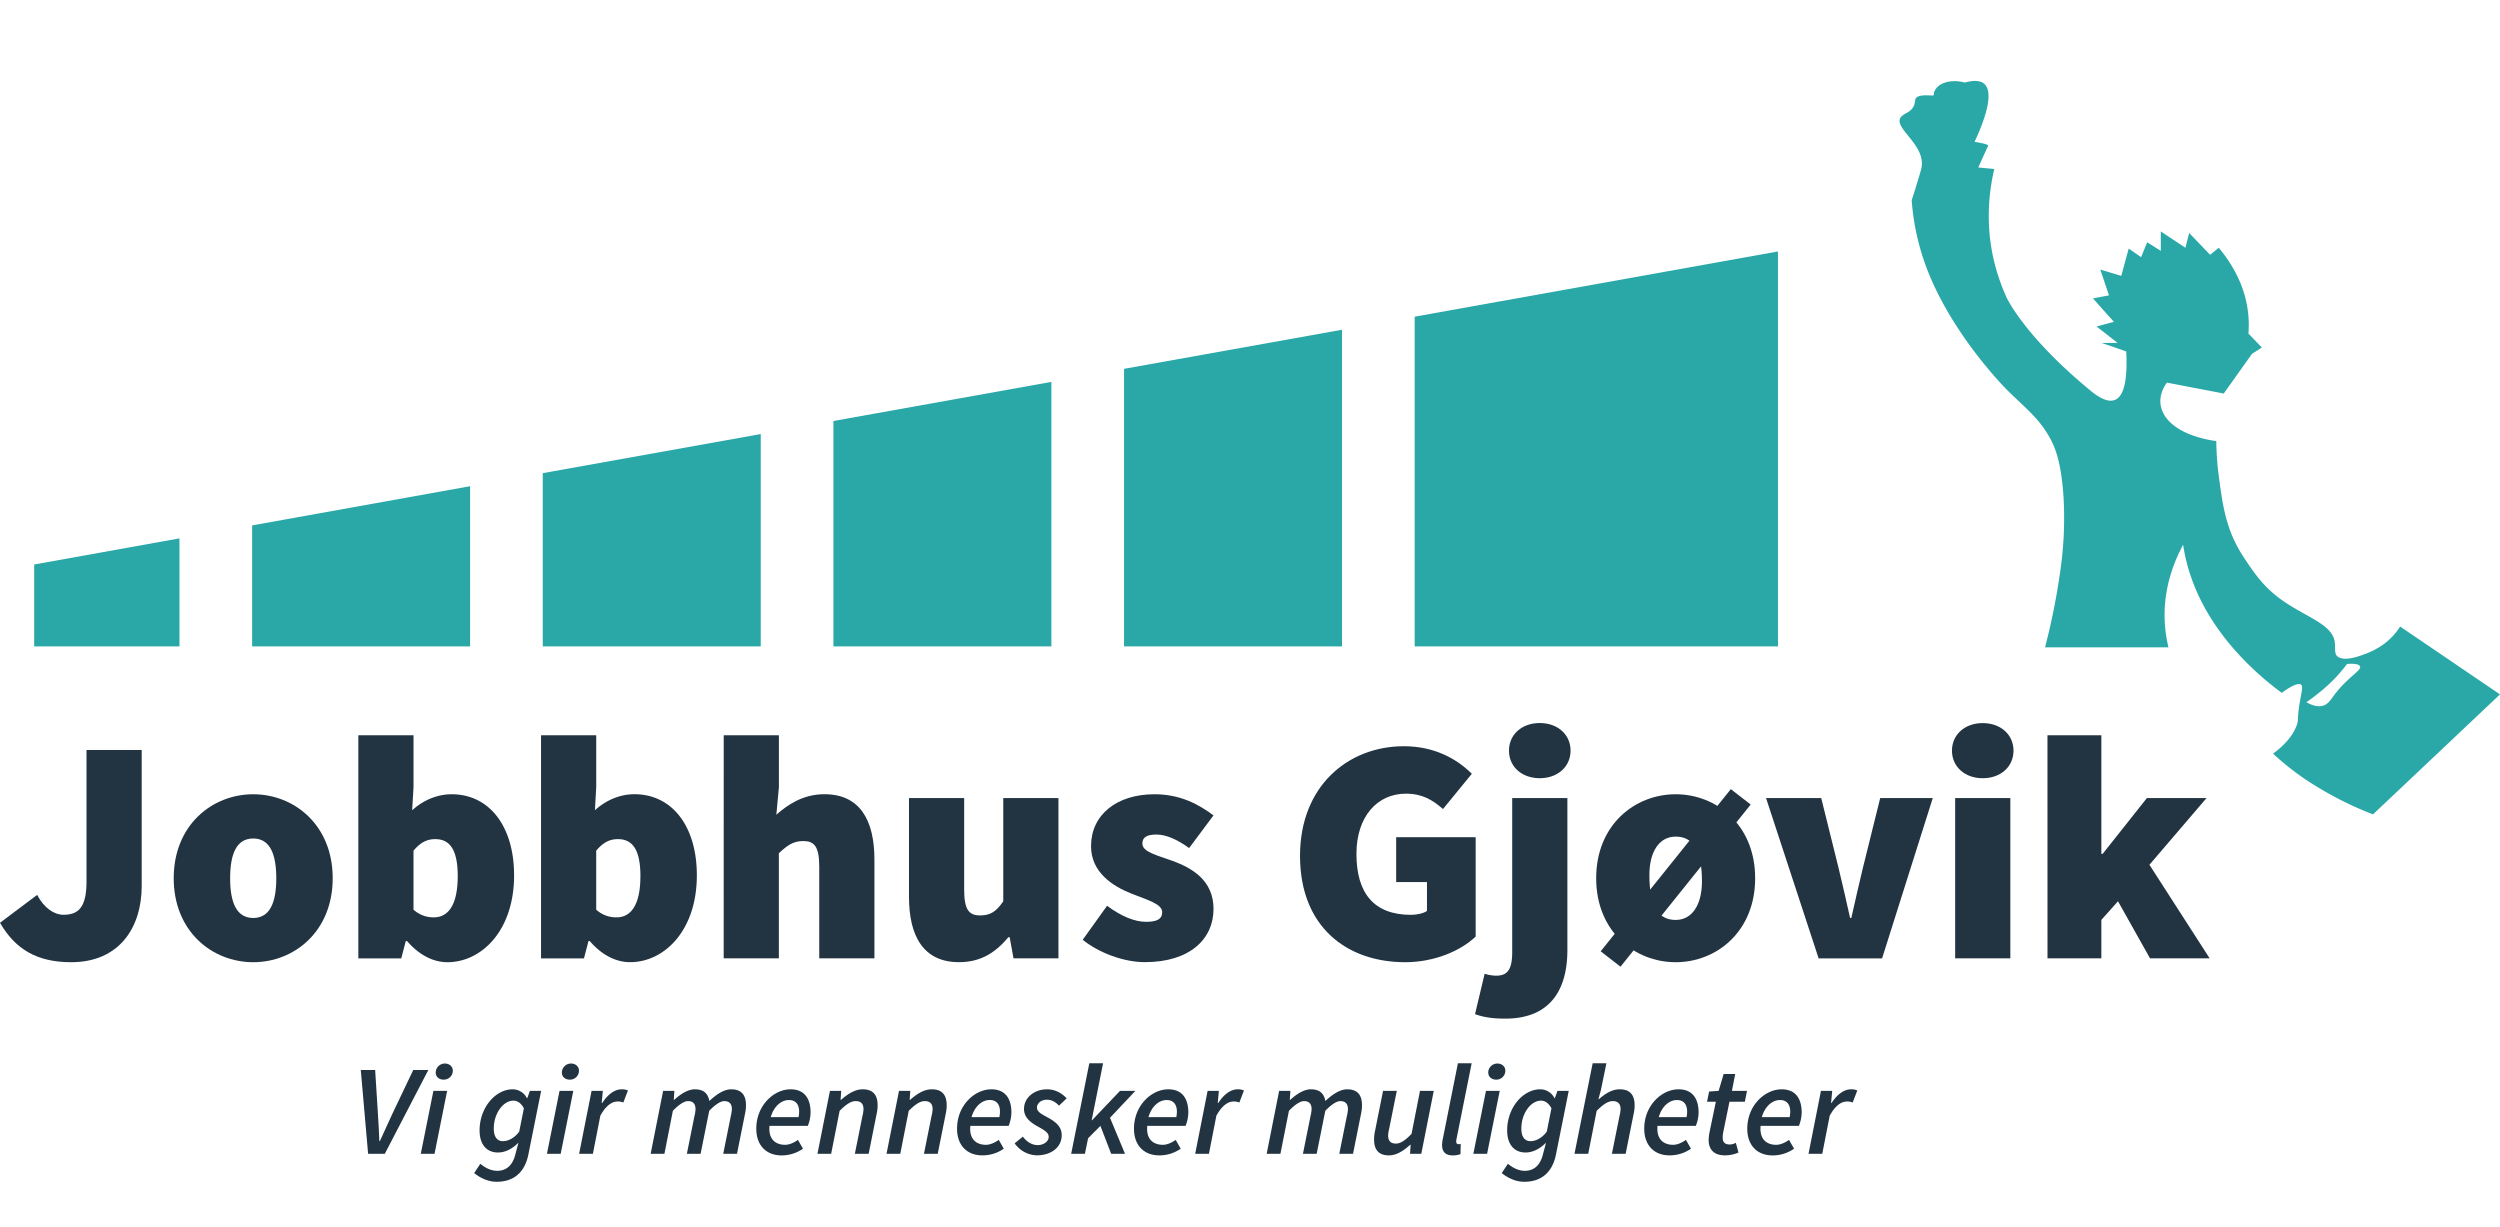 <svg id="Nettsidelogoer" xmlns="http://www.w3.org/2000/svg" viewBox="0 0 2220 1090"><defs><style>.cls-1{fill:#2aa8a8;}.cls-2{fill:#223442;}</style></defs><title>Stående logo copy</title><path class="cls-1" d="M2158.47,574.81q-13.59-9.18-27.17-18.45a56.46,56.46,0,0,1-18.78,18.45,68.19,68.19,0,0,1-11.89,5.78c-4.8,1.84-16.44,6.22-23,3.46-4.13-1.62-4.07-5.13-4.13-9.24a30.42,30.42,0,0,0-.31-5.25c-2.58-15-24.27-21.26-44.9-35.32-17.43-12-25.19-23.47-35-38.08-16.57-24.66-19.41-46.35-23-73.34a252.43,252.43,0,0,1-2.22-31.21c-1.6-.11-34.3-3.84-46-22.83-8.68-14.17.43-26.77,2.22-29,16.82,3.24,33.57,6.43,50.38,9.68q12.57-17.61,25.13-35.32c3-1.84,5.86-3.68,8.75-5.52l-11.95-12.44a96,96,0,0,0-3.32-33.91c-5.12-18.13-14.85-32.41-23-42.25l-7.7,6.22-18.6-19.36c-1.11,4.38-2.16,8.76-3.33,13.14-7.26-4.87-14.59-9.68-21.86-14.5v17.26c-4-2.49-8-5.09-12.07-7.63-1.79,4.39-3.64,8.77-5.42,13.2-3.7-2.54-7.33-5.08-11-7.62-2.21,8.05-4.37,16.11-6.59,24.23-6.22-1.84-12.44-3.74-18.6-5.57q3.79,11.43,7.7,22.88c-4.8.91-9.55,1.83-14.23,2.7q9.24,10.47,18.6,20.82c-5.11,1.36-10.28,2.76-15.4,4.17,6.23,4.81,12.45,9.68,18.61,14.55h-14.23c7.39,2.49,14.66,5,21.93,7.57,1,19.1-.13,41.65-12,43.6-7.39,1.24-16.26-5.9-20.81-9.69-58.09-48.08-73.36-81.67-73.36-81.67-20.82-45.76-17.37-86.92-11-114.24-4.68-.43-9.48-.92-14.22-1.35.43-1,4.37-9.68,6.59-14.55a9.62,9.62,0,0,0,.55-1.35l.56-1.14.12-.27v0l.25-.38.73-1.62c.07-.76-2.34-1.89-12.07-3.46,8-17.15,20.27-48.09,5.42-53.33-2.89-1-7.33-1.19-14.23.7-7.14-2.11-15.33-1.51-20.75,1.41-5.92,3.19-7,8.43-6.59,9.51,0,.06.06.06,0,.17-.37,1.08-9.61-.87-14.23,1.4-3.82,1.79-1.29,4.87-4.37,9.63-2.84,4.44-7.09,5-9.86,7.68-10.1,9.41,21.43,24.56,17.49,45.65-.31,1.95-1.66,6.38-4.37,15.2-1.79,6-3.33,10.82-4.37,13.85a214.89,214.89,0,0,0,17.55,70.64C1739,303.17,1782,346,1782,346c17.24,17.15,29.5,25.81,39.42,45,3.51,6.81,9,19.47,11,50.52a326.65,326.65,0,0,1-3.33,68.53,586.41,586.41,0,0,1-13.11,64.8h109.63a119.73,119.73,0,0,1-3.45-26.72c-.43-27.37,8.5-49.6,16.45-64.42,2.65,17.95,9.73,43.92,29.56,72.69a216.8,216.8,0,0,0,14.23,18.45,268.27,268.27,0,0,0,43.79,40.4c5.18-3.79,12.88-8.76,16.39-7.63,2.83.92,1.6,5.2,0,13.85-3.2,18.23-1,16.93-3.2,22.83-2.1,5.62-7.09,14.82-20.89,24.93A235.81,235.81,0,0,0,2058,698.94a308.2,308.2,0,0,0,49.21,24.23L2220,616.62C2199.43,602.66,2179,588.76,2158.47,574.81Zm-85.25,41.81c-4,5.35-6.22,9.57-12.07,10.38-5,.65-10-1.68-13.06-3.46q6-4.06,12-9a136.37,136.37,0,0,0,24.09-24.94c7.33-.54,9.91.44,11,1.41C2099,594.49,2085.6,600.28,2073.22,616.62Z"/><path class="cls-2" d="M0,819.43l33-24.76c6.26,12,15.37,17.65,23.34,17.65,13.09,0,20.49-6.26,20.49-29.6V666h49V786.7c0,37-19.92,67.74-62.61,67.74C33,854.44,13.66,843.06,0,819.43Z"/><path class="cls-2" d="M154.26,779.87c0-47.25,34.16-74.57,70.59-74.57s70.59,27.32,70.59,74.57-34.16,74.57-70.59,74.57S154.26,827.12,154.26,779.87Zm91.08,0c0-21.63-5.69-35.29-20.49-35.29s-20.49,13.66-20.49,35.29,5.69,35.29,20.49,35.29S245.34,801.5,245.34,779.87Z"/><path class="cls-2" d="M361.47,835.66h-1.14l-4,15.37H318.21V652.93h49V699L366,719.53c10-9.11,22.49-14.23,35-14.23,33.59,0,55.51,28.46,55.51,72,0,49.24-29,77.13-59.21,77.13C384.81,854.44,372.29,848.18,361.47,835.66Zm45-57.5c0-23.34-6.83-33-19.92-33-7.4,0-13.1,2.84-19.36,10.24v52.37a26.12,26.12,0,0,0,18.22,6.83C396.76,814.59,406.44,805.49,406.44,778.16Z"/><path class="cls-2" d="M523.7,835.66h-1.14l-4,15.37H480.44V652.93h49V699l-1.14,20.49c10-9.11,22.48-14.23,35-14.23,33.58,0,55.5,28.46,55.5,72,0,49.24-29,77.13-59.2,77.13C547,854.44,534.52,848.18,523.7,835.66Zm45-57.5c0-23.34-6.83-33-19.92-33-7.4,0-13.09,2.84-19.35,10.24v52.37a26.08,26.08,0,0,0,18.21,6.83C559,814.59,568.67,805.49,568.67,778.16Z"/><path class="cls-2" d="M642.67,652.93h49V699l-2.28,24.47c9.68-8.53,23.34-18.21,42.7-18.21,31.3,0,44.4,22.77,44.4,58.06V851h-49V769.62c0-18.21-4.55-22.77-14.23-22.77-9.11,0-14.23,4-21.63,10.82V851h-49Z"/><path class="cls-2" d="M807.18,796.38V708.71h49v81.41c0,18.21,4.55,22.77,14.23,22.77,9.11,0,14.23-3.42,20.49-12.53V708.71h49V851H900l-3.42-18.79h-1.13c-11.39,13.66-24.48,22.2-43.84,22.2C820.27,854.44,807.18,831.67,807.18,796.38Z"/><path class="cls-2" d="M961.44,834.52l21.63-30.17c13.1,9.68,24.77,14.23,34.73,14.23,10.25,0,14.23-2.85,14.23-8.54,0-7.4-13.09-10.82-27.32-16.51-16.51-6.54-35.87-18.78-35.87-42.12,0-27.9,22.77-46.11,56.36-46.11,23.34,0,39.85,9.39,52.37,18.78l-21.63,29c-10.25-7.4-20.21-12-29-12-8.26,0-12.53,2.28-12.53,8,0,7.4,12.53,10.25,26.76,15.37,17.08,6.26,36.43,17.08,36.43,42.69,0,26.76-21.06,47.25-60.91,47.25C998.44,854.44,976.24,846.47,961.44,834.52Z"/><path class="cls-2" d="M1154.42,760c0-62.05,42.69-97.35,92.22-97.35,27.32,0,47.24,11.39,60.34,24.48l-25.62,31.31c-9.11-8-18.22-13.66-33-13.66-25,0-43.83,19.92-43.83,53.51,0,34.72,15.37,54.08,48.39,54.08,5.12,0,10.81-1.14,14.23-3.42V783.29H1239.8V743.44h70.59v88.23c-13.09,12.53-36.43,22.77-62.62,22.77C1196,854.44,1154.42,823.13,1154.42,760Z"/><path class="cls-2" d="M1309.82,900.55l8.54-35.86a35,35,0,0,0,10.24,1.71c10.25,0,14.24-5.7,14.24-21.07V708.71h49V843.63c0,31.88-12.52,60.91-55.22,60.91C1323.48,904.54,1316.08,902.83,1309.82,900.55Zm30.17-234c0-14.23,11.38-24.48,27.32-24.48s27.33,10.25,27.33,24.48-11.39,24.48-27.33,24.48S1340,680.82,1340,666.59Z"/><path class="cls-2" d="M1417.4,779.87c0-47.25,34.16-74.57,70.59-74.57s70.59,27.32,70.59,74.57-34.16,74.57-70.59,74.57S1417.4,827.12,1417.4,779.87Zm4,64.89,115.56-144,17.65,13.67L1439,858.43Zm89.94-62c0-27.9-8-39.85-23.34-39.85-14.8,0-23.34,13.66-23.34,34.15,0,27.9,8,39.85,23.34,39.85C1502.79,816.87,1511.33,803.21,1511.33,782.72Z"/><path class="cls-2" d="M1568.26,708.71h49l15.37,62q5.13,21.35,10.25,44.4H1644q5.12-23.05,10.24-44.4l15.37-62h46.68l-45,142.32h-56.35Z"/><path class="cls-2" d="M1733.34,666.59c0-14.23,11.38-24.48,27.32-24.48S1788,652.36,1788,666.59s-11.38,24.48-27.32,24.48S1733.34,680.82,1733.34,666.59Zm2.84,42.12h49V851h-49Z"/><path class="cls-2" d="M1818.15,652.93H1866V758.24h1.14l39.28-49.53h52.94l-50.67,59.21L1962.17,851h-52.94l-28.46-50.67L1866,816.87V851h-47.82Z"/><polygon class="cls-1" points="30.34 501.27 159.38 478.07 159.38 574.02 30.34 574.02 30.34 501.27"/><polygon class="cls-1" points="417.46 431.75 417.46 574.02 223.9 574.02 223.9 466.55 417.46 431.75"/><polygon class="cls-1" points="675.54 385.44 675.54 574.02 481.98 574.02 481.98 420.15 675.54 385.44"/><polygon class="cls-1" points="933.63 339.12 933.63 574.02 740.07 574.02 740.07 373.84 933.63 339.12"/><polygon class="cls-1" points="1191.71 292.81 1191.71 574.02 998.15 574.02 998.15 327.52 1191.71 292.81"/><polygon class="cls-1" points="1578.84 223.29 1578.84 574.02 1256.23 574.02 1256.23 281.2 1578.84 223.29"/><path class="cls-2" d="M320.37,950.14h12.76l2.46,39c.5,7.93,1,16.1,1.27,24.19h.46c3.62-8,7.35-16.28,11.06-24.19l18.59-39h13.39l-38.67,74.46h-14.8Z"/><path class="cls-2" d="M384.86,968.68h12.2l-11.2,55.92H373.65Zm2.05-16.26a8.11,8.11,0,0,1,8.19-8c3.6,0,7,2.32,7,6.42a7.93,7.93,0,0,1-8.2,7.88C390.32,958.75,386.91,956.56,386.91,952.42Z"/><path class="cls-2" d="M421.06,1041.68l5.46-8.24c4.24,3.46,9.29,6.24,15,6.24,8.43,0,13.69-5.26,16-14.12l2.87-10.88c-5.42,5.46-11.62,8.74-18.27,8.74-9.47,0-16.25-6.56-16.25-19.63,0-20.27,14.16-36.48,29.33-36.48a14.2,14.2,0,0,1,12.7,7.88h.32l2.32-6.51h10l-11.39,56.74c-3.21,15.72-13.07,24-28,24C434.17,1049.47,427,1046.51,421.06,1041.68Zm40-36.8,4.15-20.72c-2.6-4.78-5.88-6.79-9.3-6.79-9.15,0-17.44,11.48-17.44,24.78,0,7.56,3.14,11.2,8.11,11.2C451.07,1013.35,456.67,1010.85,461.09,1004.88Z"/><path class="cls-2" d="M496.88,968.68h12.21l-11.21,55.92h-12.2Zm2.05-16.26a8.11,8.11,0,0,1,8.2-8c3.6,0,7,2.32,7,6.42a7.93,7.93,0,0,1-8.19,7.88C502.35,958.75,498.93,956.56,498.93,952.42Z"/><path class="cls-2" d="M525.32,968.68h10l-1,10.79h.46c4.42-6.92,10.56-12.16,17.21-12.16a12.48,12.48,0,0,1,5.61,1.05l-4.1,10.7a11.38,11.38,0,0,0-5.19-.91c-5.24,0-10.62,4.14-15.22,12.66l-6.6,33.79H514.25Z"/><path class="cls-2" d="M588.85,968.68h10l-.55,7.92h.46c5.6-5.1,12.16-9.29,18.22-9.29,8.56,0,11.75,4.37,12.93,10.38,6.65-6.28,13.3-10.38,19.36-10.38,9.24,0,13.16,5.19,13.16,14.16a36.55,36.55,0,0,1-.91,7.84l-7.06,35.29H642.22L649,990.86a28.74,28.74,0,0,0,.91-5.92c0-4.74-2.28-7.16-6.88-7.16-2.82,0-7.6,2.69-13.25,8.66l-7.65,38.16H609.93l6.79-33.74a28.74,28.74,0,0,0,.91-5.92c0-4.74-2.28-7.16-6.74-7.16-3,0-7.74,2.69-13.39,8.66L590,1024.6H577.78Z"/><path class="cls-2" d="M702,967.31c13,0,17.8,9.06,17.8,20.63a33.7,33.7,0,0,1-2.46,11.84h-34c-1.18,11.8,5.33,16.81,13.85,16.81,3.92,0,8.24-2.1,11.38-4.37l4.47,7.83A33.06,33.06,0,0,1,694,1026c-13.35,0-22.41-8.7-22.41-23.68C671.57,981.43,687.33,967.31,702,967.31Zm7.1,24.73a22.83,22.83,0,0,0,.55-4.92c0-5.42-2.32-10.29-9.11-10.29s-13.44,5.65-16.12,15.21Z"/><path class="cls-2" d="M737,968.68h10l-.55,7.92h.46c5.87-5.1,12.16-9.29,19.17-9.29,9.34,0,13.25,5.19,13.25,14.16a35.92,35.92,0,0,1-.91,7.84l-7.06,35.29H759.1l6.78-33.74a28.74,28.74,0,0,0,.91-5.92c0-4.74-2.27-7.16-7-7.16-3.92,0-8.29,2.69-14.21,8.66l-7.52,38.16H725.9Z"/><path class="cls-2" d="M798.33,968.68h10l-.55,7.92h.46c5.87-5.1,12.16-9.29,19.17-9.29,9.34,0,13.26,5.19,13.26,14.16a36.55,36.55,0,0,1-.91,7.84l-7.06,35.29H820.46l6.79-33.74a29.44,29.44,0,0,0,.91-5.92c0-4.74-2.28-7.16-7-7.16-3.92,0-8.29,2.69-14.21,8.66l-7.52,38.16h-12.2Z"/><path class="cls-2" d="M880.32,967.31c13,0,17.81,9.06,17.81,20.63a33.7,33.7,0,0,1-2.46,11.84h-34c-1.19,11.8,5.33,16.81,13.84,16.81,3.92,0,8.25-2.1,11.39-4.37l4.46,7.83a33.06,33.06,0,0,1-19.08,5.92c-13.35,0-22.41-8.7-22.41-23.68C849.85,981.43,865.61,967.31,880.32,967.31ZM887.43,992a23.51,23.51,0,0,0,.54-4.92c0-5.42-2.32-10.29-9.11-10.29s-13.43,5.65-16.12,15.21Z"/><path class="cls-2" d="M901,1015.27l7.28-5.92c3.65,4.78,8.25,7.51,13.21,7.51,5.24,0,9.75-3.23,9.75-7.24,0-3.6-2.87-5.51-9.93-9.43-7.45-4.1-12-8.7-12-15.39,0-10.2,9.25-17.49,20.45-17.49,7.29,0,13.12,3.46,17.45,8l-6.79,6.51c-2.82-2.92-6.28-5.28-10.75-5.28-5.1,0-8.83,3.18-8.83,7,0,4.1,4.78,6.1,9.56,8.79,8.29,4.51,12.39,8.88,12.39,15.76,0,10.75-9.34,17.85-22.14,17.85A24.92,24.92,0,0,1,901,1015.27Z"/><path class="cls-2" d="M967.32,944.17h12.21l-10.11,50.56h.36l24.78-26.05h13.66l-22.54,23.91,13.34,32h-12.3l-9.56-24.82-10.93,11-2.83,13.8H951.2Z"/><path class="cls-2" d="M1037.43,967.31c13,0,17.81,9.06,17.81,20.63a33.7,33.7,0,0,1-2.46,11.84h-34c-1.19,11.8,5.33,16.81,13.84,16.81,3.92,0,8.25-2.1,11.39-4.37l4.46,7.83a33.06,33.06,0,0,1-19.08,5.92c-13.34,0-22.41-8.7-22.41-23.68C1007,981.43,1022.72,967.31,1037.43,967.31Zm7.11,24.73a23.51,23.51,0,0,0,.54-4.92c0-5.42-2.32-10.29-9.11-10.29s-13.43,5.65-16.12,15.21Z"/><path class="cls-2" d="M1072.36,968.68h10l-1,10.79h.46c4.41-6.92,10.56-12.16,17.21-12.16a12.41,12.41,0,0,1,5.6,1.05l-4.1,10.7a11.38,11.38,0,0,0-5.19-.91c-5.24,0-10.61,4.14-15.21,12.66l-6.6,33.79h-12.21Z"/><path class="cls-2" d="M1135.88,968.68h10l-.55,7.92h.46c5.6-5.1,12.16-9.29,18.21-9.29,8.57,0,11.75,4.37,12.94,10.38,6.65-6.28,13.3-10.38,19.35-10.38,9.25,0,13.17,5.19,13.17,14.16a36.55,36.55,0,0,1-.91,7.84l-7.06,35.29h-12.21l6.79-33.74a29.44,29.44,0,0,0,.91-5.92c0-4.74-2.28-7.16-6.88-7.16-2.82,0-7.61,2.69-13.25,8.66l-7.65,38.16H1157l6.79-33.74a29.44,29.44,0,0,0,.91-5.92c0-4.74-2.28-7.16-6.74-7.16-3,0-7.75,2.69-13.39,8.66L1137,1024.6h-12.2Z"/><path class="cls-2" d="M1262.1,1024.6h-10l.55-8h-.45c-5.61,5.1-12,9.38-18.77,9.38-9.33,0-13.25-5.19-13.25-14.16a35.92,35.92,0,0,1,.91-7.84l7.06-35.29h12.2l-6.78,33.74a28.74,28.74,0,0,0-.91,5.92c0,4.74,2.27,7.16,7,7.16,3.78,0,8.15-2.69,13.8-8.66l7.51-38.16h12.21Z"/><path class="cls-2" d="M1280.56,1016.82a28.1,28.1,0,0,1,.73-5.83l13.34-66.82h12.21l-13.48,67.32a9.52,9.52,0,0,0-.23,2.21c0,1.66.87,2.34,2,2.34a5.13,5.13,0,0,0,2-.32l-.23,9.16A20.23,20.23,0,0,1,1290,1026C1283.47,1026,1280.56,1022.55,1280.56,1016.82Z"/><path class="cls-2" d="M1319.54,968.68h12.21l-11.21,55.92h-12.2Zm2-16.26a8.11,8.11,0,0,1,8.2-8c3.6,0,7,2.32,7,6.42a7.93,7.93,0,0,1-8.19,7.88C1325,958.75,1321.59,956.56,1321.59,952.42Z"/><path class="cls-2" d="M1333.54,1041.68l5.47-8.24c4.23,3.46,9.29,6.24,15,6.24,8.42,0,13.68-5.26,16-14.12l2.87-10.88c-5.42,5.46-11.61,8.74-18.26,8.74-9.47,0-16.26-6.56-16.26-19.63,0-20.27,14.16-36.48,29.33-36.48a14.21,14.21,0,0,1,12.71,7.88h.32l2.32-6.51h10l-11.38,56.74c-3.21,15.72-13.07,24-28,24C1346.66,1049.47,1339.46,1046.51,1333.54,1041.68Zm40-36.8,4.14-20.72c-2.6-4.78-5.87-6.79-9.29-6.79-9.15,0-17.44,11.48-17.44,24.78,0,7.56,3.14,11.2,8.1,11.2C1363.56,1013.35,1369.16,1010.85,1373.58,1004.88Z"/><path class="cls-2" d="M1414.29,944.17h12.2l-4.87,23.73-2.19,8.11h.46c5.65-4.92,11.66-8.7,18.4-8.7,9.33,0,13.25,5.19,13.25,14.16a32.59,32.59,0,0,1-.91,7.84l-7.06,35.29h-12.21l6.79-33.74a28.74,28.74,0,0,0,.91-5.92c0-4.74-2.28-7.16-7-7.16-3.91,0-8.29,2.69-14.21,8.66l-7.51,38.16h-12.21Z"/><path class="cls-2" d="M1490.54,967.31c13,0,17.81,9.06,17.81,20.63a33.7,33.7,0,0,1-2.46,11.84h-34c-1.18,11.8,5.33,16.81,13.84,16.81,3.92,0,8.25-2.1,11.39-4.37l4.46,7.83a33.06,33.06,0,0,1-19.08,5.92c-13.34,0-22.41-8.7-22.41-23.68C1460.07,981.43,1475.83,967.31,1490.54,967.31Zm7.11,24.73a22.86,22.86,0,0,0,.54-4.92c0-5.42-2.32-10.29-9.1-10.29S1475.65,982.48,1473,992Z"/><path class="cls-2" d="M1517.27,1012.31a40.16,40.16,0,0,1,.73-6.61l5.69-27.37h-7.83l1.82-9.06,8.47-.59,4.47-15h10.24l-2.91,15h13.39l-1.91,9.65h-13.67l-5.69,27.87a22.94,22.94,0,0,0-.32,3.92c0,4.15,1.82,6.19,6.47,6.19a11.61,11.61,0,0,0,5.19-1.5l2.37,8.66a30.68,30.68,0,0,1-11.89,2.5C1521.37,1026,1517.27,1020.1,1517.27,1012.31Z"/><path class="cls-2" d="M1582.08,967.31c13,0,17.81,9.06,17.81,20.63a33.7,33.7,0,0,1-2.46,11.84h-34c-1.18,11.8,5.33,16.81,13.85,16.81,3.92,0,8.24-2.1,11.39-4.37l4.46,7.83A33.06,33.06,0,0,1,1574,1026c-13.35,0-22.41-8.7-22.41-23.68C1551.61,981.43,1567.37,967.31,1582.08,967.31Zm7.1,24.73a22.83,22.83,0,0,0,.55-4.92c0-5.42-2.32-10.29-9.11-10.29s-13.44,5.65-16.12,15.21Z"/><path class="cls-2" d="M1617,968.68h10l-1,10.79h.45c4.42-6.92,10.57-12.16,17.22-12.16a12.41,12.41,0,0,1,5.6,1.05l-4.1,10.7a11.38,11.38,0,0,0-5.19-.91c-5.24,0-10.61,4.14-15.21,12.66l-6.61,33.79h-12.2Z"/></svg>